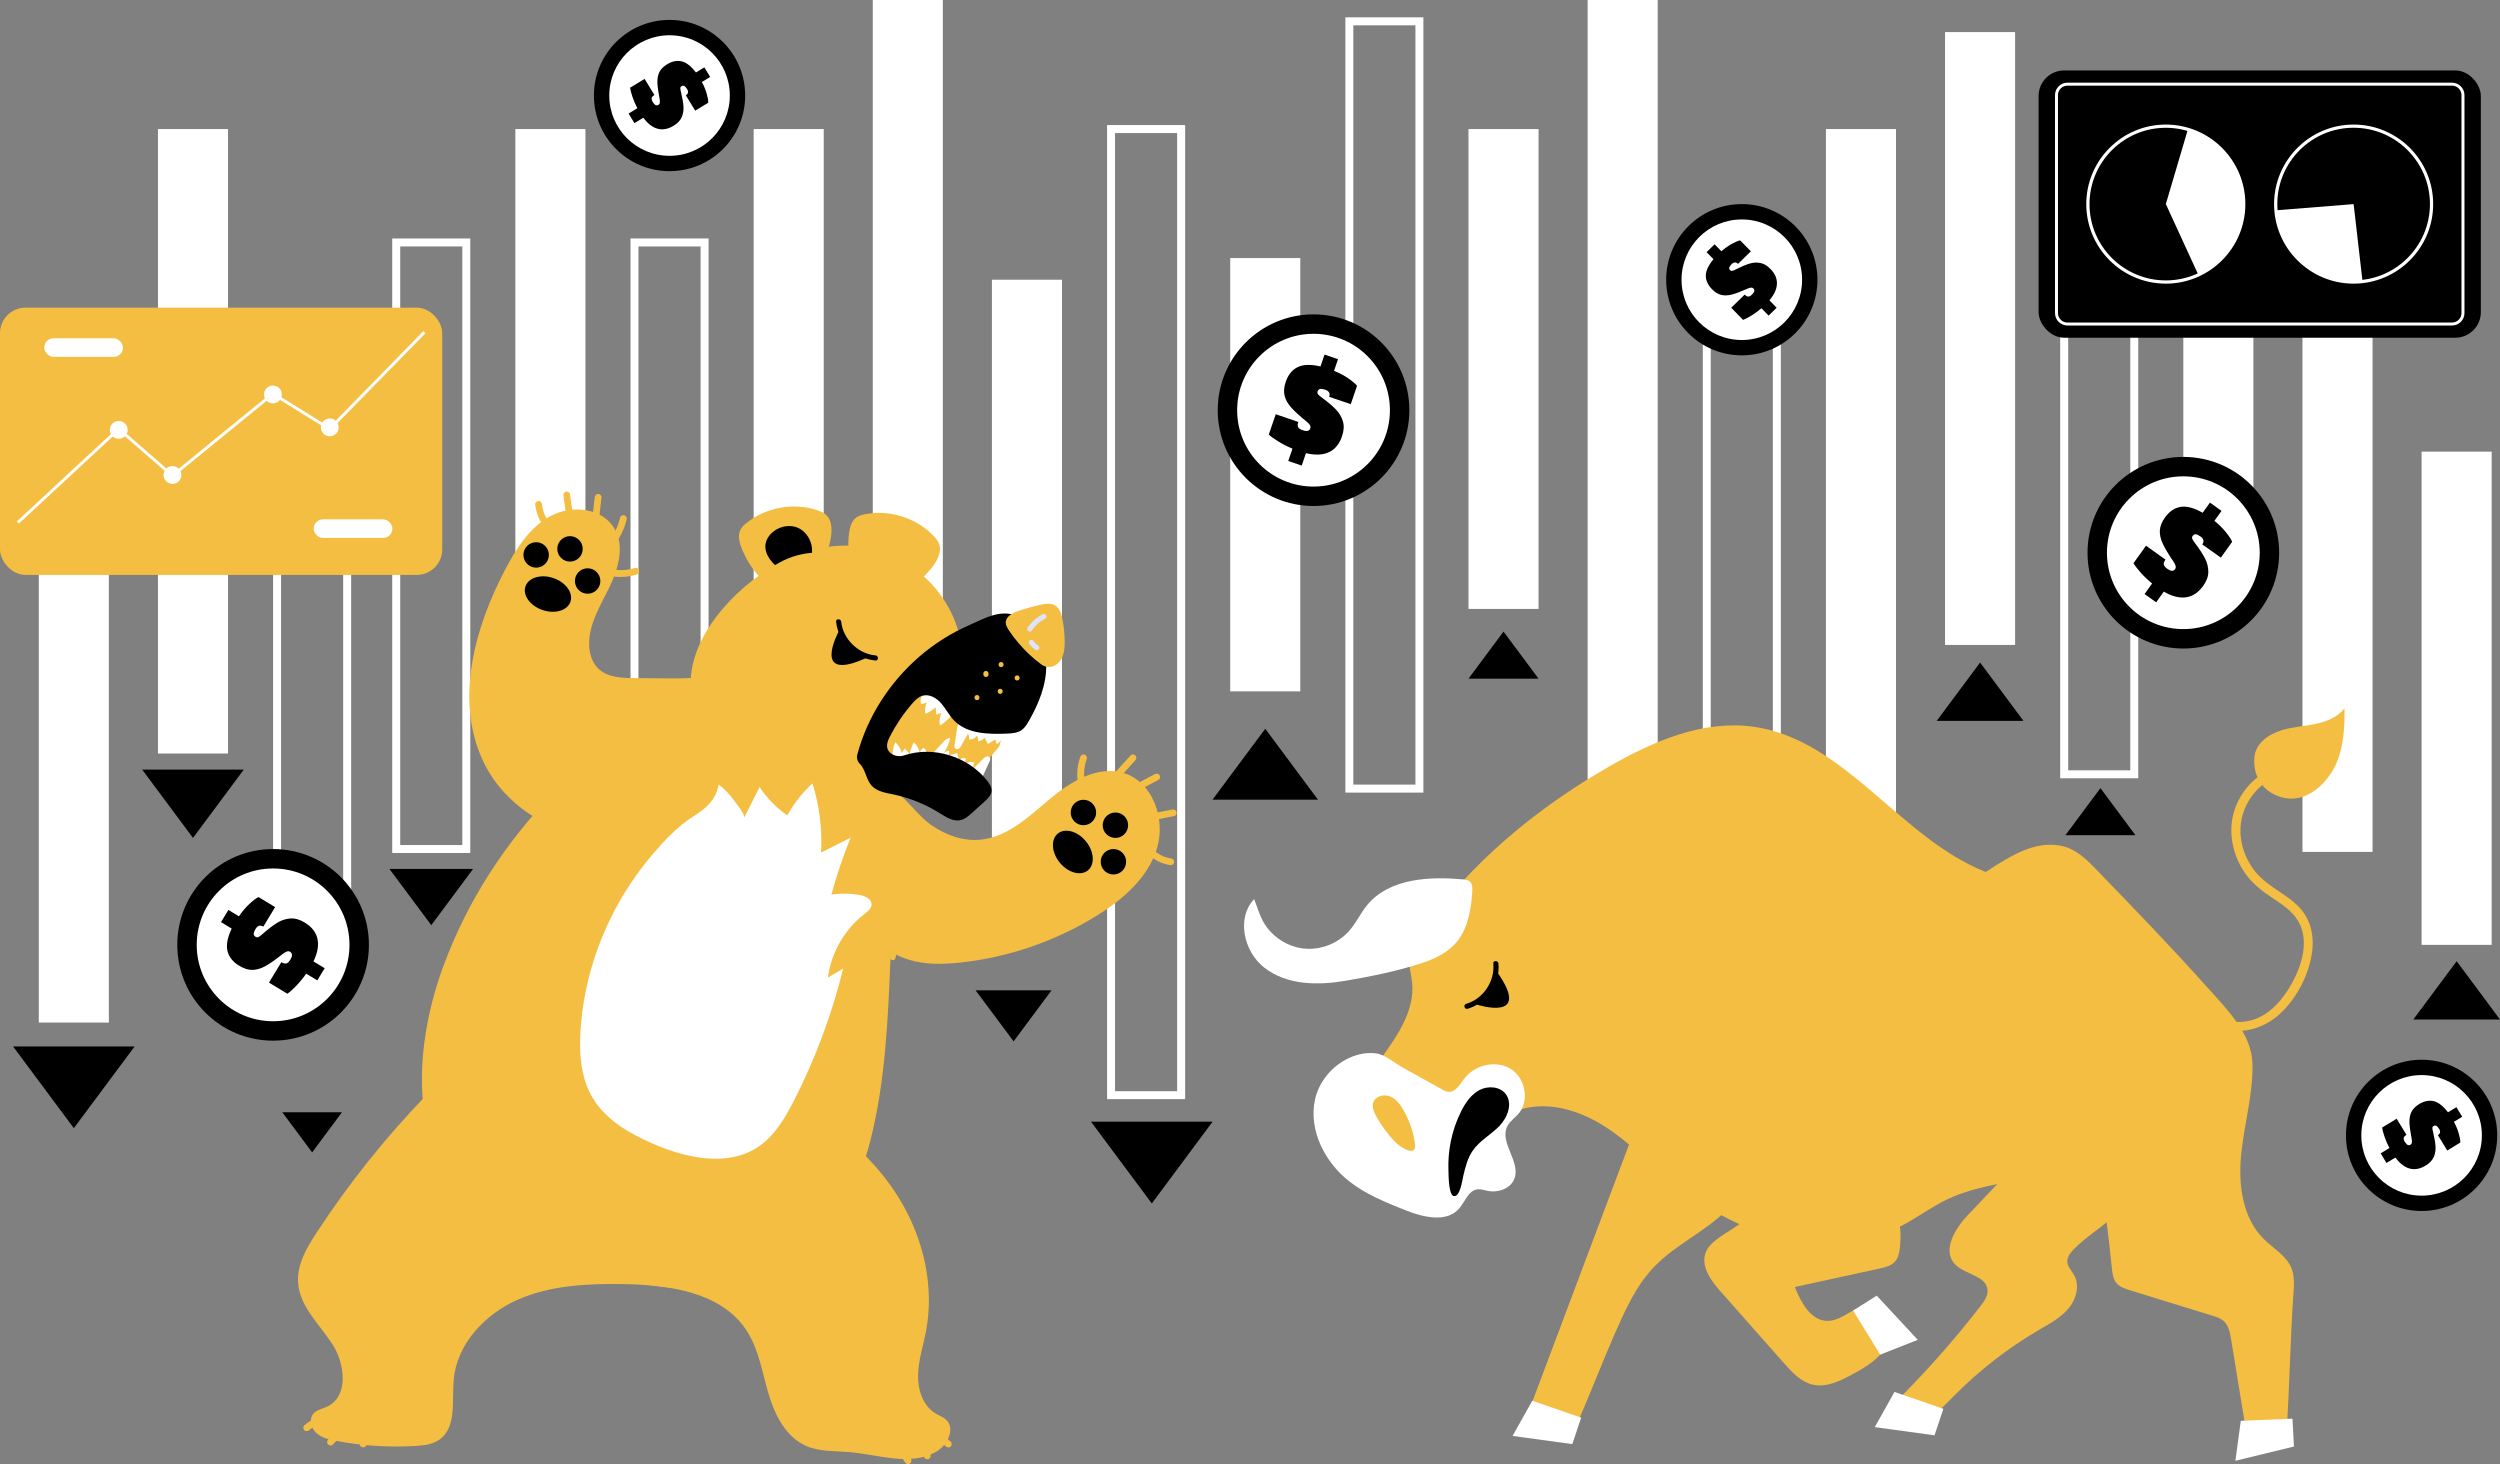 <?xml version="1.0" encoding="UTF-8"?> <svg xmlns="http://www.w3.org/2000/svg" id="_Слой_2" data-name="Слой 2" viewBox="0 0 656.53 384.51"><rect x="0" y="0" width="656.53" height="384.51" fill="#808080" stroke="none"/><defs><style> .cls-1, .cls-2, .cls-3, .cls-4 { stroke-width: 0px; } .cls-2 { fill: #f4be42; } .cls-3 { fill: #dee4fc; } .cls-4 { fill: #fff; } </style></defs><g id="_Слой_1-2" data-name="Слой 1"><g><rect class="cls-4" x="10.19" y="120.12" width="18.4" height="148.42"></rect><rect class="cls-4" x="41.48" y="33.89" width="18.4" height="163.99"></rect><path class="cls-4" d="M92.22,241.7h-20.5V92.08h20.5v149.62ZM73.81,239.61h16.31V94.17h-16.31v145.44Z"></path><path class="cls-4" d="M123.5,224.01h-20.5V62.63h20.5v161.38ZM105.1,221.92h16.31V64.72h-16.31v157.2Z"></path><rect class="cls-4" x="135.34" y="33.89" width="18.4" height="169.45"></rect><path class="cls-4" d="M186.08,269.58h-20.5V62.63h20.5v206.95ZM167.67,267.49h16.31V64.72h-16.31v202.77Z"></path><rect class="cls-4" x="197.92" y="33.89" width="18.4" height="147.66"></rect><rect class="cls-4" x="229.2" width="18.4" height="203.34"></rect><rect class="cls-4" x="260.49" y="73.46" width="18.4" height="157.2"></rect><path class="cls-4" d="M311.23,288.65h-20.5V32.85h20.5v255.81ZM292.82,286.56h16.31V34.94h-16.31v251.63Z"></path><rect class="cls-4" x="323.07" y="67.77" width="18.4" height="113.79"></rect><path class="cls-4" d="M373.8,208.14h-20.49V4.56h20.49v203.59ZM355.4,206.05h16.31V6.65h-16.31v199.41Z"></path><rect class="cls-4" x="385.64" y="33.89" width="18.4" height="126.02"></rect><rect class="cls-4" x="416.93" width="18.4" height="210.02"></rect><path class="cls-4" d="M467.67,195.37h-20.49v-114.75h20.49v114.75ZM449.26,193.28h16.31v-110.57h-16.31v110.57Z"></path><rect class="cls-4" x="479.51" y="33.89" width="18.4" height="202.01"></rect><rect class="cls-4" x="510.79" y="8.43" width="18.4" height="160.94"></rect><path class="cls-4" d="M561.53,204.38h-20.5V66.72h20.5v137.66ZM543.13,202.29h16.31V68.81h-16.31v133.48Z"></path><rect class="cls-4" x="573.37" y="33.89" width="18.4" height="115.19"></rect><rect class="cls-4" x="604.66" y="81.67" width="18.4" height="142.05"></rect><rect class="cls-4" x="635.94" y="118.61" width="18.4" height="129.52"></rect></g><g><circle class="cls-1" cx="71.72" cy="248.13" r="25.16"></circle><circle class="cls-4" cx="71.72" cy="248.13" r="20.06"></circle><path class="cls-1" d="M80.41,255.69c-.84,1.2-1.72,2.28-2.64,3.22-.92.95-1.68,1.63-2.3,2.06l-4.83-2.93,3.25-5.37c.52.32.96.43,1.3.35.35-.08.7-.41,1.05-1,.32-.52.46-.95.44-1.28-.02-.33-.19-.6-.52-.8-.23-.14-.5-.16-.81-.07-.31.09-.73.35-1.25.76-1.76,1.4-3.22,2.43-4.38,3.07s-2.28.98-3.38,1.01c-1.09.03-2.26-.33-3.5-1.08-1.68-1.01-2.71-2.31-3.09-3.87-.39-1.57-.02-3.53,1.1-5.9l-2.81-1.7,1.94-3.2,2.76,1.67c.88-1.27,1.79-2.35,2.75-3.24.95-.89,1.75-1.5,2.39-1.82l4.37,2.64-3.1,5.13c-.81-.49-1.49-.29-2.03.6-.32.54-.49.97-.49,1.29,0,.32.16.58.51.79.26.16.52.17.78.04.26-.13.65-.44,1.19-.92,1.41-1.23,2.66-2.18,3.73-2.83,1.07-.65,2.21-1.02,3.41-1.11,1.2-.09,2.46.27,3.77,1.07,1.86,1.12,2.97,2.55,3.35,4.28.38,1.73.03,3.7-1.05,5.92l2.95,1.79-1.94,3.2-2.93-1.77Z"></path></g><g><circle class="cls-1" cx="573.37" cy="145.15" r="25.16"></circle><circle class="cls-4" cx="573.37" cy="145.15" r="20.06"></circle><path class="cls-1" d="M565.17,153.23c-1.14-.93-2.14-1.89-3.01-2.87-.87-.99-1.5-1.8-1.88-2.45l3.29-4.6,5.11,3.65c-.35.5-.5.92-.45,1.27.05.35.36.73.91,1.13.5.35.91.53,1.25.54.33,0,.61-.15.83-.46.15-.22.2-.48.13-.8-.07-.32-.29-.75-.67-1.3-1.26-1.86-2.17-3.4-2.73-4.6s-.8-2.35-.75-3.44c.06-1.09.51-2.23,1.35-3.4,1.14-1.59,2.5-2.52,4.1-2.79,1.59-.26,3.53.25,5.8,1.55l1.91-2.67,3.04,2.17-1.87,2.62c1.2.97,2.21,1.97,3.02,2.98.82,1.02,1.36,1.86,1.64,2.52l-2.97,4.16-4.88-3.48c.55-.77.4-1.47-.45-2.07-.51-.36-.93-.56-1.24-.59-.32-.03-.59.12-.83.44-.18.25-.21.51-.1.77.11.27.39.69.82,1.25,1.12,1.5,1.97,2.82,2.54,3.93.57,1.12.85,2.28.85,3.48,0,1.2-.45,2.43-1.35,3.68-1.26,1.76-2.77,2.77-4.52,3.01-1.75.24-3.69-.25-5.82-1.5l-2.01,2.81-3.04-2.17,1.99-2.79Z"></path></g><g><circle class="cls-1" cx="344.95" cy="107.72" r="25.16"></circle><circle class="cls-4" cx="344.95" cy="107.72" r="20.06"></circle><path class="cls-1" d="M339.42,117.82c-1.36-.56-2.59-1.19-3.71-1.89-1.12-.69-1.96-1.29-2.51-1.8l1.82-5.35,5.94,2.03c-.2.58-.22,1.03-.07,1.35.15.32.55.59,1.2.82.58.2,1.03.25,1.35.16.32-.09.55-.32.67-.68.09-.25.05-.52-.1-.8-.15-.28-.49-.64-1.01-1.05-1.75-1.42-3.06-2.63-3.94-3.62s-1.45-2.02-1.71-3.08c-.26-1.06-.16-2.28.31-3.65.63-1.85,1.67-3.14,3.12-3.85,1.45-.71,3.45-.77,6-.18l1.06-3.11,3.54,1.21-1.04,3.05c1.43.59,2.68,1.25,3.75,1.99,1.07.74,1.84,1.39,2.29,1.94l-1.65,4.83-5.67-1.93c.31-.9-.03-1.52-1.02-1.86-.59-.2-1.05-.27-1.36-.21-.31.06-.53.28-.66.66-.1.29-.05.54.13.77.18.22.57.55,1.15.96,1.51,1.12,2.7,2.13,3.56,3.04.87.91,1.47,1.94,1.81,3.09.34,1.15.26,2.46-.24,3.91-.7,2.05-1.85,3.45-3.46,4.19-1.61.74-3.61.82-6.01.24l-1.11,3.27-3.54-1.21,1.11-3.24Z"></path></g><g><circle class="cls-1" cx="175.83" cy="25.09" r="19.86"></circle><circle class="cls-4" cx="175.83" cy="25.09" r="15.83"></circle><path class="cls-1" d="M167.38,28.42c-.54-1.03-.97-2.03-1.3-3.02-.33-.99-.53-1.77-.61-2.36l3.81-2.32,2.58,4.23c-.41.25-.65.51-.72.78-.07.27.03.64.31,1.1.25.41.5.67.74.78.24.11.49.08.75-.07.18-.11.29-.29.34-.54.05-.25.02-.63-.08-1.15-.34-1.74-.53-3.14-.56-4.18s.14-1.96.52-2.73c.38-.78,1.06-1.46,2.03-2.06,1.32-.8,2.6-1.06,3.84-.76,1.24.3,2.48,1.27,3.73,2.92l2.21-1.35,1.53,2.52-2.17,1.32c.57,1.08.99,2.11,1.27,3.1.28.99.41,1.77.41,2.34l-3.44,2.1-2.46-4.04c.64-.39.75-.94.32-1.64-.26-.42-.5-.69-.72-.81-.22-.12-.47-.1-.74.07-.21.12-.31.3-.31.53,0,.23.07.62.21,1.16.35,1.44.56,2.65.62,3.64.07.99-.09,1.92-.46,2.79-.38.87-1.08,1.62-2.12,2.25-1.46.89-2.87,1.15-4.21.79-1.35-.37-2.6-1.33-3.76-2.89l-2.33,1.42-1.53-2.52,2.31-1.41Z"></path></g><g><circle class="cls-1" cx="635.94" cy="298.16" r="19.86"></circle><circle class="cls-4" cx="635.94" cy="298.16" r="15.83"></circle><path class="cls-1" d="M627.49,301.49c-.54-1.03-.97-2.03-1.3-3.02-.33-.99-.53-1.77-.61-2.36l3.81-2.32,2.58,4.23c-.41.25-.65.51-.72.78-.07.27.03.64.31,1.1.25.41.5.67.74.78.24.11.49.08.75-.07.18-.11.29-.29.34-.54.05-.25.02-.63-.08-1.15-.34-1.74-.53-3.14-.56-4.18s.14-1.96.52-2.73c.38-.78,1.06-1.46,2.03-2.06,1.32-.8,2.6-1.06,3.84-.76,1.24.3,2.48,1.27,3.73,2.92l2.21-1.35,1.53,2.52-2.17,1.32c.57,1.08.99,2.11,1.27,3.1.28.99.41,1.77.41,2.34l-3.44,2.1-2.46-4.04c.64-.39.75-.94.32-1.64-.26-.42-.5-.69-.72-.81-.22-.12-.47-.1-.74.07-.21.12-.31.3-.31.53,0,.23.07.62.21,1.16.35,1.44.56,2.65.62,3.64.07.99-.09,1.92-.46,2.79-.38.87-1.08,1.62-2.12,2.25-1.46.89-2.87,1.15-4.21.79-1.35-.37-2.6-1.33-3.76-2.89l-2.33,1.42-1.53-2.52,2.31-1.41Z"></path></g><g><circle class="cls-1" cx="457.42" cy="73.46" r="19.86"></circle><circle class="cls-4" cx="457.42" cy="73.46" r="15.83"></circle><path class="cls-1" d="M462.57,80.95c-.88.75-1.76,1.4-2.65,1.94-.89.54-1.61.92-2.16,1.12l-3.12-3.19,3.54-3.46c.34.34.64.52.93.53.28,0,.62-.18,1-.55.34-.34.54-.63.59-.89.05-.26-.03-.5-.24-.71-.15-.15-.35-.22-.6-.21-.25,0-.62.12-1.1.34-1.62.72-2.94,1.22-3.95,1.48s-1.94.3-2.78.1c-.84-.2-1.66-.7-2.46-1.52-1.08-1.11-1.61-2.3-1.6-3.57.01-1.27.68-2.7,2.01-4.29l-1.81-1.85,2.11-2.06,1.78,1.82c.92-.8,1.83-1.44,2.74-1.94.9-.49,1.63-.8,2.18-.92l2.82,2.88-3.38,3.31c-.52-.54-1.08-.52-1.67.06-.35.35-.56.64-.63.88-.07.24.01.48.23.7.17.17.36.23.59.18.22-.05.59-.21,1.09-.47,1.32-.66,2.46-1.14,3.41-1.43.95-.29,1.89-.34,2.82-.17.93.17,1.82.69,2.67,1.56,1.2,1.22,1.77,2.53,1.71,3.93-.05,1.4-.71,2.83-1.97,4.32l1.9,1.95-2.11,2.06-1.89-1.93Z"></path></g><path class="cls-2" d="M116.4,253.8c-7.37,20.13-8.94,44.57,4.43,61.32,10.98,13.76,29.33,19.09,46.71,21.9,13.03,2.11,27.15,3.05,38.68-3.38,12.27-6.85,18.96-20.69,22.4-34.32,3.88-15.4,4.56-31.41,5.22-47.28.43-10.45.87-20.89,1.3-31.34.21-5.07.4-10.27-1.21-15.08-2.37-7.04-8.28-12.26-14.27-16.66-4.48-3.29-9.15-6.33-13.98-9.08-2.13-1.21-4.36-2.72-6.69-3.51-1.94-.65-3.7,0-5.55.67-8.51,3.09-16.68,7.17-24.33,12.01-7.66,4.85-14.81,10.5-21.32,16.82-6.51,6.31-12.37,13.29-17.45,20.8-5.08,7.51-9.37,15.55-12.72,23.97-.42,1.05-.82,2.1-1.21,3.16Z"></path><path class="cls-2" d="M166.48,178.08c-3.3-.03-6.95-.19-9.33-2.47-1.64-1.57-2.35-3.9-2.43-6.17-.17-5.41,2.9-10.29,5.28-15.15s4.1-10.83,1.36-15.5c-3.16-5.4-11.14-6.25-16.68-3.32s-9.08,8.53-12,14.08c-8.07,15.34-13.16,34.03-6.04,49.84,6.87,15.28,25.82,24.28,41.74,19.06,8.28-2.72,14.95-9.29,18.6-17.11,1.83-3.93,2.93-8.22,3.08-12.57.1-2.84.4-9.68-3.2-10.44-2.97-.63-6.49-.14-9.51-.16-3.62-.03-7.24-.06-10.86-.09Z"></path><path class="cls-2" d="M257.79,220.48c7.06-.82,12.57-6.19,18.02-10.75,5.45-4.56,12.49-8.77,19.29-6.72,7.71,2.33,11.1,12.2,8.71,19.88s-8.94,13.34-15.79,17.58c-10.78,6.67-23.05,10.9-35.65,12.29-4.58.5-9.3.62-13.71-.73-10.21-3.14-16.7-13.83-17.73-24.46-.48-4.93.02-9.91,1.11-14.73.69-3.08,1.45-6.85,5.07-7.58,7.4-1.48,12.18,7.61,17.16,11.2,3.88,2.79,8.68,4.58,13.51,4.02Z"></path><path class="cls-2" d="M112.27,287.29c-10.83,11.17-20.6,23.38-29.12,36.4-2.61,3.99-5.2,8.41-4.87,13.16.43,6.23,5.59,10.9,9,16.13,3.41,5.23,4.29,13.78-1.37,16.42-1.24.58-2.73.82-3.62,1.86-1.21,1.43-.64,3.76.74,5.03s3.3,1.73,5.14,2.08c6.9,1.32,13.97,1.77,20.98,1.35,2.14-.13,4.37-.38,6.14-1.58,4.68-3.17,3.37-10.17,3.86-15.81.81-9.41,8.24-17.26,16.89-21.05,8.65-3.79,18.38-4.21,27.82-4.06,11.91.19,25.52,2.13,32.11,12.05,3.27,4.92,4.16,10.98,5.82,16.64,1.66,5.67,4.62,11.56,10.05,13.87,3.5,1.48,7.44,1.23,11.22,1.56,7.68.67,15.97,3.74,22.7-.03,3.02-1.69,5.22-6.13,2.69-8.49-.74-.69-1.73-1.03-2.6-1.53-3.39-1.94-4.83-6.18-4.76-10.08s1.33-7.67,2.07-11.5c2.3-11.9-.63-24.5-6.94-34.85-6.31-10.35-15.81-18.53-26.43-24.36-11.98-6.58-25.52-10.31-39.18-10.81-12.48-.45-24.89,1.75-37.18,3.94-6.72,1.2-13.45,2.4-20.17,3.6-.55-3.09-1.1-6.19-1.65-9.28"></path><g><path class="cls-2" d="M244.4,149.46c1.61-1.93,3.11-4.51,2.14-6.82-.29-.7-.79-1.29-1.31-1.84-4.54-4.78-11.59-7.03-18.06-5.76-.81.16-1.63.38-2.29.86-1.32.96-1.75,2.71-1.94,4.32-.33,2.93-.13,5.91.59,8.77.27,1.08.64,2.19,1.43,2.98.9.91,2.2,1.27,3.43,1.59,1.85.48,3.69.97,5.54,1.45,2,.52,4.81,1.18,6.44-.56.51-.54.78-1.29,1.23-1.88.86-1.1,1.92-2.05,2.82-3.13Z"></path><path class="cls-2" d="M254.83,205.67c-.67,1.76-10.36-7.1-11.59-5.69-1.38,1.58-3.78,1.71-5.86,1.4-2.3-.34-4.75-1.26-5.83-3.31-1.15-2.19-.37-4.86.55-7.15.76-1.91,1.6-3.81,2.79-5.49,1.55-2.21,3.74-4.03,6.32-4.83s5.55-.49,7.72,1.1c1.73,1.27,3.16,3.72,2.85,5.94-.13.91,13.08,3.59,12.35,4.05-1.03.65,3.88-2.02,2.99-1.19-.96.9-11.81,13.92-12.28,15.16Z"></path><path class="cls-2" d="M226.95,143.67c-13.83-2.23-27.75,5.36-36.93,15.94-5.88,6.77-10.44,15.93-7.92,24.54,1.78,6.08,6.73,10.66,11.78,14.48,4.68,3.55,9.8,6.81,15.58,7.89,8.09,1.51,16.65-1.44,24.59.76,4.65,1.29,8.71,4.26,13.38,5.47,4.67,1.21,10.76-.25,12.14-4.87-5.91-5.83-14.4-8.94-22.68-8.31-2.32.18-5.42.17-6.08-2.06-.35-1.19.25-2.42.84-3.51,1.74-3.22,3.49-6.44,5.23-9.66.98-1.81,2.03-3.7,3.76-4.84s4.34-1.21,5.62.41c.84,1.05.92,2.5,1.32,3.79.95,3.01,3.79,5.12,6.81,6.05,3.02.93,6.24.86,9.4.78,1.43-.04,2.94-.09,4.17-.83,1.62-.98,2.36-2.89,3-4.67,1.86-5.17,3.74-10.74,2.32-16.05-.97-3.63-4.19-6.89-7.92-7.61-4.2-.8-6,2.48-9.29,4.09-.96.47-2.45,1.13-3.54,1.01-.8-.09-.67-.16-.91-.94-.17-.54-.33-1.07-.52-1.6-.7-1.95-1.61-3.83-2.69-5.6-2.2-3.59-5.14-6.73-8.55-9.2-3.82-2.76-8.25-4.69-12.91-5.44Z"></path><path class="cls-4" d="M263.91,196.91c-.35.75-.8,1.57-1.59,1.78-.11-1.49.09-3.01.59-4.42-.26.46-.66.85-1.12,1.11-.25-.34-.38-.78-.35-1.21-.66.4-1.32.8-1.99,1.2-.28-.54-.56-1.08-.85-1.63-.41.55-1.09.9-1.78.91.1-.5,0-1.04-.26-1.48-.41.71-1.28,1.12-2.09,1,.13-.5.02-1.06-.29-1.48-.55,1-1.1,2-1.65,3-.18.33-.38.68-.7.89s-.8.21-1.04-.09c-.19-.25-.15-.59-.1-.9.21-1.36.42-2.73.62-4.09.1-.66.22-1.36.65-1.87.49-.57,1.27-.78,2.01-.92,3.17-.59,6.48-.42,9.56.5,1.09.32,3.25,1.3,2.73,2.76-.59,1.67-1.6,3.32-2.36,4.93Z"></path><path class="cls-4" d="M247.52,195.07c.54-.62,1.2-1.29,2.02-1.28-.3,1.47-.91,2.87-1.78,4.09.38-.37.87-.64,1.39-.76.15.4.15.85,0,1.26.75-.2,1.49-.41,2.24-.61.12.6.25,1.2.37,1.79.55-.42,1.29-.57,1.96-.39-.24.46-.29,1-.15,1.49.59-.57,1.54-.73,2.28-.39-.26.45-.31,1.01-.13,1.5.8-.81,1.61-1.62,2.41-2.43.27-.27.55-.55.92-.66s.83.02.97.37c.11.29-.02.61-.14.89-.57,1.25-1.15,2.51-1.72,3.76-.28.61-.58,1.25-1.14,1.62-.63.42-1.44.4-2.19.34-3.21-.3-6.34-1.37-9.06-3.09-.96-.61-2.77-2.14-1.87-3.41,1.03-1.45,2.45-2.75,3.62-4.09Z"></path><path class="cls-4" d="M246.82,190.5c-.2-1.1-.06-2.26.41-3.27-.46.14-.91.28-1.37.42-.04-.63-.09-1.27-.13-1.9-.82.7-1.73,1.29-2.7,1.75-.23-1.04-.08-2.16.42-3.1-.46.33-1.04.47-1.61.41-.45-1.69.91-3.53,2.62-3.89s3.53.55,4.54,1.98c.78,1.1,1.61,3.21,1.09,4.56-.21.55-.76,1-1.16,1.42-.61.65-1.32,1.21-2.1,1.64Z"></path><path class="cls-4" d="M235.12,194.91c.83.75,1.43,1.75,1.67,2.84.28-.39.55-.78.83-1.17.42.48.85.95,1.27,1.43.22-1.05.58-2.08,1.07-3.04.82.68,1.38,1.66,1.56,2.71.17-.54.54-1.01,1.02-1.3,1.39,1.07,1.44,3.35.3,4.68s-3.13,1.71-4.81,1.21c-1.29-.39-3.24-1.55-3.64-2.95-.16-.56,0-1.26.05-1.83.09-.89.3-1.76.66-2.58Z"></path><path class="cls-1" d="M225.14,198.13c-.24.89.02,1.85.69,2.49,1.38,1.32,1.62,3.98,2.97,5.58,1.35,1.62,3.65,1.98,5.72,2.41,4.32.9,8.48,2.57,12.22,4.91,1.65,1.03,3.46,2.25,5.38,1.88,1.26-.24,2.28-1.14,3.23-2,1.09-.99,2.18-1.98,3.26-2.96.82-.75,1.7-1.61,1.78-2.71.07-.96-.49-1.85-1.08-2.61-4.98-6.42-14.12-9.34-21.88-6.75-1.22.41-2.6.2-3.58-.63-1.5-1.29-.84-2.98-.13-4.36,1.59-3.09,3.55-5.99,5.83-8.61.75-.86,1.59-1.73,2.69-2.06,1.79-.53,3.69.57,4.92,1.98s2.07,3.13,3.36,4.48c3.38,3.54,8.89,3.68,13.78,3.49,1.38-.05,2.85-.14,3.99-.93.82-.58,1.36-1.46,1.86-2.32,2.63-4.57,4.73-9.65,4.6-14.92-.12-4.84-2.48-9.98-6.87-12.35-4.71-2.54-9.17.19-13.47,2.08-4.7,2.07-9.06,4.83-12.95,8.19s-7.31,7.31-10.08,11.65c-2.77,4.34-4.9,9.09-6.23,14.06,0,0,0,.01,0,.02Z"></path><path class="cls-2" d="M264.93,165.51c-.4-.6-.79-1.25-.81-1.98-.02-1.62,1.77-2.58,3.3-3.09,1.9-.64,3.84-1.18,5.79-1.61,1.3-.29,2.76-.51,3.9.19,1.19.73,1.64,2.22,1.9,3.58.37,1.92.57,3.86.59,5.81.02,1.54-.09,3.14-.81,4.5-1.11,2.1-3.41,2.97-5.34,1.56-2.15-1.57-4.11-3.42-5.84-5.43-.97-1.12-1.87-2.31-2.69-3.54Z"></path><g><path class="cls-1" d="M219.57,163.28c.54,5.31,5.03,9.74,10.35,10.18.86.07.86-1.27,0-1.35-4.54-.38-8.55-4.3-9.01-8.84-.09-.85-1.43-.86-1.35,0h0Z"></path><path class="cls-1" d="M220.24,165.87s-7.4,13.61,7.23,6.92c0,0-5.1-4.52-7.23-6.92Z"></path></g><path class="cls-2" d="M262.89,175.2c.87,0,.87-1.35,0-1.35s-.87,1.35,0,1.35h0Z"></path><path class="cls-2" d="M258.24,176.87v.23c0,.09.02.18.06.26.03.08.07.16.14.22.06.07.13.11.22.14.08.04.17.06.26.06l.18-.02c.11-.03.21-.09.3-.17l.11-.14c.06-.1.09-.22.09-.34v-.23c0-.09-.02-.18-.06-.26-.03-.08-.07-.16-.14-.22-.06-.07-.13-.11-.22-.14-.08-.04-.17-.06-.26-.06l-.18.02c-.11.03-.21.09-.3.17l-.11.14c-.06.1-.09.22-.09.34h0Z"></path><path class="cls-2" d="M262.66,182.23c.87,0,.87-1.35,0-1.35s-.87,1.35,0,1.35h0Z"></path><path class="cls-2" d="M267.11,178.71c.87,0,.87-1.35,0-1.35s-.87,1.35,0,1.35h0Z"></path><path class="cls-2" d="M256.57,183.87c.87,0,.87-1.35,0-1.35s-.87,1.35,0,1.35h0Z"></path><path class="cls-3" d="M271.01,165.53c.11-.17.23-.33.35-.49s-.08.1.04-.05c.03-.03.05-.06.08-.09.06-.08.13-.16.2-.23.27-.31.56-.61.87-.88.15-.13.31-.26.46-.39.09-.07-.12.09.03-.02.04-.03.08-.06.12-.09.08-.06.16-.12.25-.18.34-.23.7-.45,1.06-.64.31-.16.43-.63.24-.92-.21-.32-.59-.42-.92-.24-1.59.83-2.95,2.06-3.94,3.55-.2.29-.07.76.24.92.34.18.71.07.92-.24h0Z"></path><path class="cls-3" d="M270.27,169.02c.44.66,1,1.21,1.66,1.63.15.09.36.11.52.07s.33-.16.4-.31c.18-.33.08-.72-.24-.92-.13-.08-.25-.17-.37-.26l.14.11c-.32-.25-.61-.54-.86-.86l.11.14c-.07-.09-.13-.18-.19-.27-.1-.15-.23-.26-.4-.31-.16-.04-.38-.02-.52.07s-.27.23-.31.4-.03.37.07.52h0Z"></path><path class="cls-2" d="M218.03,142.07c.53-2.45.66-5.44-1.28-7.03-.59-.48-1.3-.77-2.02-1.02-6.24-2.12-13.53-.83-18.67,3.3-.64.52-1.26,1.09-1.63,1.83-.72,1.46-.29,3.21.3,4.73,1.07,2.75,2.64,5.3,4.6,7.49.74.83,1.59,1.64,2.65,1.97,1.22.39,2.53.1,3.78-.19,1.86-.43,3.72-.86,5.58-1.29,2.01-.47,4.8-1.19,5.44-3.49.2-.72.09-1.5.22-2.23.25-1.37.75-2.71,1.04-4.08Z"></path><path class="cls-1" d="M203.55,148.41c2.9-1.85,6.26-2.97,9.69-3.24.25-2.85-1.48-5.88-4.21-6.75s-5.98.4-7.42,2.88-.18,5.17,1.94,7.11Z"></path></g><path class="cls-2" d="M285.23,206.86c-.78-2.5-.71-5.14.18-7.6.17-.45-.19-.98-.62-1.1-.5-.14-.93.17-1.1.62-1,2.73-1.05,5.78-.18,8.55.34,1.09,2.07.63,1.72-.48h0Z"></path><path class="cls-2" d="M291.35,207.13l6.82-7.48c.33-.36.35-.91,0-1.26-.33-.33-.94-.36-1.26,0-2.27,2.49-4.55,4.99-6.82,7.48-.33.36-.35.91,0,1.26.33.33.94.36,1.26,0h0Z"></path><path class="cls-2" d="M297.32,208.44c2.3-1.21,4.59-2.42,6.89-3.63.43-.22.56-.82.32-1.22-.25-.43-.79-.55-1.22-.32l-6.89,3.63c-.43.22-.56.82-.32,1.22.25.43.79.55,1.22.32h0Z"></path><path class="cls-2" d="M302.71,215.4c1.88-.36,3.75-.72,5.63-1.08.46-.09.76-.67.62-1.1-.16-.49-.61-.72-1.1-.62-1.88.36-3.75.72-5.63,1.08-.46.09-.76.67-.62,1.1.16.49.61.72,1.1.62h0Z"></path><path class="cls-2" d="M301.21,223.87c1.58,1.87,3.83,3.01,6.24,3.33.47.06.91-.45.89-.89-.02-.54-.39-.83-.89-.89.1.01.04,0-.03,0-.07-.01-.15-.02-.22-.04-.13-.02-.26-.05-.39-.08-.24-.06-.49-.12-.72-.2-.13-.04-.25-.09-.38-.13-.06-.02-.11-.04-.16-.06-.26-.1.08.04-.07-.03-.24-.11-.48-.23-.71-.35-.22-.12-.43-.25-.64-.39-.11-.07-.22-.15-.33-.23-.01,0-.14-.11-.09-.06.07.05-.1-.08-.12-.1-.41-.34-.78-.71-1.13-1.12-.3-.36-.96-.33-1.26,0-.35.38-.32.88,0,1.26h0Z"></path><path class="cls-2" d="M158.6,150.8c2.77.94,5.83.96,8.62.07,1.09-.35.63-2.07-.48-1.72-2.51.8-5.18.77-7.67-.07-.46-.16-.98.18-1.1.62-.13.49.17.94.62,1.1h0Z"></path><path class="cls-2" d="M161.36,143.05c1.54-1.96,2.65-4.21,3.2-6.64.11-.47-.14-.97-.62-1.1-.45-.12-.99.15-1.1.62-.48,2.13-1.4,4.16-2.74,5.85-.3.38-.37.89,0,1.26.31.31.96.38,1.26,0h0Z"></path><path class="cls-2" d="M157.19,137.43l.77-6.82c.05-.48-.45-.89-.89-.89-.53,0-.84.41-.89.89l-.77,6.82c-.05.48.45.89.89.89.53,0,.84-.41.89-.89h0Z"></path><path class="cls-2" d="M150.48,135.32l-.79-5.57c-.07-.46-.68-.76-1.1-.62-.51.16-.7.6-.62,1.1l.79,5.57c.07.46.68.76,1.1.62.51-.16.7-.6.62-1.1h0Z"></path><path class="cls-2" d="M144.09,136.98c-.25-.35-.48-.71-.68-1.08-.11-.2-.21-.4-.31-.61-.01-.03-.15-.33-.08-.18-.04-.09-.07-.18-.11-.28-.15-.4-.28-.81-.38-1.22-.05-.21-.09-.42-.13-.63-.02-.11-.04-.22-.05-.34.03.19-.02-.15-.02-.19-.05-.46-.38-.92-.89-.89-.44.02-.95.4-.89.89.2,1.95.87,3.82,2.02,5.42.27.38.79.6,1.22.32.38-.24.61-.82.32-1.22h0Z"></path><path class="cls-2" d="M81.18,375.59c1.71-1.49,3.94-2.3,6.18-2.31,1.15,0,1.15-1.79,0-1.79-2.74.01-5.38,1.03-7.45,2.83-.36.32-.33.94,0,1.26.36.36.9.32,1.26,0h0Z"></path><path class="cls-2" d="M87.42,379.34c.37-.42.76-.83,1.17-1.21s.82-.71,1.19-.98c.91-.66,1.89-1.2,2.93-1.64.43-.18.56-.85.32-1.22-.29-.45-.76-.52-1.22-.32-2.16.91-4.11,2.34-5.65,4.11-.31.35-.37.92,0,1.26.34.31.94.38,1.26,0h0Z"></path><path class="cls-2" d="M95.98,379.84l3.76-4.33c.31-.35.37-.92,0-1.26-.34-.31-.94-.38-1.26,0l-3.76,4.33c-.31.35-.37.92,0,1.26.34.31.94.38,1.26,0h0Z"></path><path class="cls-2" d="M239.24,383.17l-3.19-4.92c-.25-.39-.8-.59-1.22-.32-.39.25-.59.8-.32,1.22,1.06,1.64,2.12,3.28,3.19,4.92.25.39.8.59,1.22.32.39-.25.59-.8.32-1.22h0Z"></path><path class="cls-2" d="M244.28,381.89c-.81-1.46-1.62-2.92-2.44-4.38-.23-.41-.82-.58-1.22-.32s-.56.79-.32,1.22c.81,1.46,1.62,2.92,2.44,4.38.23.41.82.58,1.22.32s.56-.79.32-1.22h0Z"></path><path class="cls-2" d="M249.67,378.61l-4.39-3.68c-.36-.3-.92-.38-1.26,0-.3.33-.38.94,0,1.26l4.39,3.68c.36.3.92.38,1.26,0,.3-.33.38-.94,0-1.26h0Z"></path><path class="cls-4" d="M152.46,270.37c-.4,6.08-.01,12.47,3.05,17.73,3.42,5.89,9.67,9.53,15.92,12.24,8.9,3.87,19.82,6.21,27.83.74,4.19-2.86,6.86-7.42,9.18-11.94,5.66-11.04,10.02-22.73,12.98-34.77-1.33.78-2.66,1.57-3.99,2.35.84-6.54,4.38-12.7,9.61-16.72.84-.65,1.81-1.4,1.84-2.46.04-1.48-1.72-2.26-3.18-2.52-2.43-.42-4.92-.46-7.36-.11,1.38-5.07,3.07-10.06,5.05-14.92-2.59,1.3-5.18,2.6-7.77,3.9.35-6.12-.42-12.31-2.25-18.16-2.64,2.42-4.89,5.27-6.61,8.41-2.87-2-5.36-4.54-7.29-7.45l-4.05,8.07c.37-.73-2.28-4.08-2.74-4.69-1.11-1.46-2.43-2.98-3.94-4.01-.79,4.05-3.27,6.2-6.55,8.26-4.22,2.65-7.76,6.45-10.96,10.22-6.94,8.17-12.22,17.75-15.41,27.99-1.81,5.79-2.95,11.79-3.35,17.84Z"></path><path class="cls-2" d="M234.78,230.07c.15,7.01-.27,14.01-1.3,20.95-.17,1.13,1.56,1.61,1.72.48,1.05-7.09,1.51-14.25,1.36-21.42-.02-1.15-1.81-1.15-1.79,0h0Z"></path><path class="cls-2" d="M114.07,291.65c4.64,4.04,8.58,8.79,11.68,14.11.58.99,2.12.09,1.54-.9-3.17-5.44-7.21-10.34-11.96-14.47-.86-.75-2.13.51-1.26,1.26h0Z"></path><path class="cls-2" d="M207.18,321.34c4.05-5.24,9.09-9.64,14.84-12.92,1-.57.1-2.12-.9-1.54-5.87,3.36-11.06,7.85-15.2,13.2-.3.38-.37.89,0,1.26.3.31.97.38,1.26,0h0Z"></path><path class="cls-2" d="M151.23,214.69c5.26-2.94,10.13-6.55,14.47-10.72.83-.8-.43-2.06-1.26-1.26-4.24,4.07-8.98,7.57-14.11,10.44-1,.56-.1,2.11.9,1.54h0Z"></path><g><circle class="cls-1" cx="284.52" cy="213.37" r="3.34"></circle><circle class="cls-1" cx="292.92" cy="216.71" r="3.34"></circle><circle class="cls-1" cx="292.4" cy="226.31" r="3.34"></circle><ellipse class="cls-1" cx="281.74" cy="223.72" rx="4.43" ry="6.24" transform="translate(-77.98 229.13) rotate(-39.31)"></ellipse></g><g><circle class="cls-1" cx="140.8" cy="145.73" r="3.34"></circle><circle class="cls-1" cx="149.69" cy="144.14" r="3.34"></circle><circle class="cls-1" cx="154.32" cy="152.58" r="3.34"></circle><ellipse class="cls-1" cx="143.9" cy="156" rx="4.43" ry="6.24" transform="translate(-50.21 241.82) rotate(-71.16)"></ellipse></g><path class="cls-2" d="M516.9,318.95c-3.39,3.58-6.9,9.22-3.63,12.91,2.56,2.89,8.39,3.06,8.69,6.91.12,1.54-.87,2.93-1.81,4.16-7.42,9.59-15.52,18.66-24.22,27.1,1.26,3.22,5.6,4.22,8.86,3.06,3.26-1.16,5.7-3.83,8.12-6.29,6.74-6.85,14.4-12.79,22.69-17.64,2.72-1.59,5.57-3.11,7.6-5.52s3.03-6,1.5-8.75c-.65-1.17-1.73-2.19-1.8-3.53-.07-1.29.83-2.42,1.74-3.34,3.21-3.22,7.15-5.61,10.51-8.67s6.21-7.16,6.16-11.71c-.07-6.47-6.26-11.61-12.66-12.51-5.06-.71-10.31.83-14.36,3.89-2.04,1.54-3.87,3.49-5.03,5.78s-2.69,3.96-4.49,5.87c-2.62,2.77-5.24,5.53-7.86,8.3Z"></path><path class="cls-2" d="M428.2,299.5c-9.01,23.96-18.02,47.93-27.03,71.89-.18.47-.35.98-.19,1.45.28.78,1.28.96,2.1,1.01,3.6.24,7.2.48,10.8.73,3.24-7.36,6.87-16.8,10.11-24.17,2.77-6.29,5.63-12.73,10.38-17.7,5.78-6.05,13.91-9.45,19.66-15.52,1.02-1.08,1.97-2.26,2.53-3.63.69-1.72.72-3.65.42-5.48-.92-5.65-4.98-10.69-10.31-12.78s-13.96.68-18.47,4.2Z"></path><path class="cls-2" d="M579.55,259.16c-9.37-10.47-19.13-20.57-28.9-30.67-2.17-2.25-4.43-4.55-7.31-5.74-3.49-1.44-7.53-1.05-11.07.27s-7.66,3.84-10.77,5.98c-22.54-8.89-36.93-34.73-60.92-38.14-13.25-1.88-26.39,3.76-38,10.43-19.1,10.98-36.52,25.34-49.13,43.4-1.59,2.28-3.16,4.76-3.31,7.54-.1,1.92.48,3.8.69,5.71.79,7.17-3.64,13.76-7.86,19.61-6.24-.2-13.49,6.21-14.01,12.42-.52,6.22,2.89,12.26,7.59,16.36s10.59,6.55,16.44,8.73c2.94,1.1,6.47,2.07,9.01.22,1.78-1.3,2.55-3.71,4.44-4.85,2.19-1.32,5.25-.55,7.27-2.11,4.23-3.25-1.26-11.13,2.29-15.11.82-.92,1.99-1.43,3.16-1.8,7.29-2.29,15.34.1,21.82,4.14s11.85,9.61,17.74,14.48c8.39,6.94,18.06,12.54,28.65,15.09s22.14,1.85,31.83-3.12c4.16-2.13,7.91-5,12.13-7.02,5.39-2.58,11.35-3.69,17.22-4.78,7.98-1.47,16.86-2.78,23.67,1.62.72,7.33,1.66,13.89,2.38,21.22.13,1.34.3,2.76,1.13,3.82.88,1.12,2.33,1.59,3.69,2.01,7.21,2.22,14.42,4.44,21.63,6.67,1,.31,2.03.63,2.83,1.31,1.37,1.17,1.75,3.11,2.04,4.9,1.34,8.21,2.68,16.43,4.02,24.64,3.52,0,6.94.53,10.46.53.89-12.37,1.01-24.85,1.89-37.23.16-2.24.31-4.58-.54-6.67-1.33-3.28-4.72-5.13-7.24-7.62-5.66-5.59-6.74-14.37-5.95-22.28.79-7.91,3.11-15.69,2.97-23.64-.13-7.95-6.7-14.41-12-20.34Z"></path><path class="cls-2" d="M451.49,338.75c5.69,6.43,11.38,12.86,17.06,19.29,2.1,2.37,4.4,4.87,7.48,5.58,3.53.82,7.1-.9,10.28-2.62,3.73-2.01,7.66-4.33,9.39-8.2,1.73-3.87-.19-9.54-4.4-9.94-4.04-.39-7.25,4-11.31,4.02-4.41.03-7.03-4.8-8.65-8.9,7.44-1.62,14.88-3.24,22.32-4.86,1.45-.32,3-.69,3.98-1.8.82-.92,1.1-2.19,1.26-3.41.7-5.45-.49-11.13-3.34-15.84-1.25-2.06-2.84-3.97-4.92-5.18-7.92-4.58-18.88,1.68-25.22,6.46-2.55,1.92-4.54,4.25-6.76,6.5-2.69,2.71-6.3,4.08-9.03,6.64-4.17,3.91-1.22,8.77,1.86,12.25Z"></path><path class="cls-4" d="M378.68,286.08c.53.29,1.07.59,1.68.65,1.85.16,2.98-1.87,4.08-3.36,2.7-3.65,8.22-5.07,12.13-2.76s5.22,8.28,2.29,11.76c-.98,1.16-2.33,2.03-3.02,3.38-2.17,4.24,3.51,9.25,1.88,13.73-.96,2.64-4.26,3.82-7.01,3.26-.93-.19-1.85-.53-2.79-.4-2.34.35-3.17,3.22-4.71,5.01-3.32,3.85-9.51,2.31-14.23.43-5.09-2.03-10.25-4.11-14.57-7.48-6.47-5.02-10.78-13.45-9.09-21.46,1.01-4.82,4.59-9.01,9.05-11.04,2.17-.99,4.61-1.48,6.98-1.17s4.8,2.49,6.93,3.67c3.47,1.93,6.94,3.86,10.41,5.79Z"></path><path class="cls-1" d="M383.72,291.82c1.13-2.24,2.63-4.43,4.85-5.58s5.31-.94,6.84,1.05c1.92,2.49.5,6.22-1.71,8.47s-5.12,3.79-6.92,6.38c-1.37,1.97-1.95,4.34-2.5,6.64-.23.97-.88,5.86-2.59,5.29-1.29-.43-1.27-5.54-1.31-6.72-.1-2.52.11-5.06.6-7.53.55-2.77,1.47-5.47,2.75-7.99Z"></path><path class="cls-2" d="M368.6,291.58c-.86-1.53-1.98-3.04-3.62-3.67s-3.86.01-4.37,1.69c-.36,1.17.18,2.41.76,3.48,1.38,2.54,3.12,4.88,5.15,6.94,1.27,1.29,5.56,4.05,5.08.39-.41-3.09-1.47-6.13-3-8.83Z"></path><g><path class="cls-1" d="M385.41,264.92c5.02-1.46,8.61-6.66,8.1-11.89-.08-.85-1.43-.86-1.35,0,.45,4.64-2.62,9.28-7.11,10.59-.83.24-.48,1.54.36,1.3h0Z"></path><path class="cls-1" d="M387.78,263.8s14.72,4.83,5.5-8.36c0,0-3.53,5.83-5.5,8.36Z"></path></g><path class="cls-4" d="M359.09,237.62c-1.75,2.1-2.9,4.66-4.68,6.73-2.96,3.43-7.67,5.26-12.17,4.73s-8.65-3.42-10.72-7.44c-.91-1.76-1.42-3.69-2.17-5.52-4.7,4.91-2.74,13.71,2.59,17.93,6.03,4.77,14.34,4.74,21.55,3.49,6.67-1.15,13.62-2.53,20.06-4.67,4.07-1.35,7.93-3.39,10.19-7.19,1.23-2.06,1.91-4.4,2.34-6.75.27-1.46.44-2.94.53-4.41.14-2.22.04-3.36-2.37-3.58-8.47-.78-19.23-.43-25.15,6.67Z"></path><polygon class="cls-4" points="486.65 344.17 493.77 355.74 503.63 351.86 492.85 340.25 486.65 344.17"></polygon><polygon class="cls-4" points="415.23 372.29 402.39 367.85 397.22 377.09 412.91 379.24 415.23 372.29"></polygon><polygon class="cls-4" points="510.35 369.98 497.51 365.54 492.34 374.78 508.03 376.93 510.35 369.98"></polygon><polygon class="cls-4" points="602.03 372.55 588.46 373.12 587.04 383.62 602.42 379.87 602.03 372.55"></polygon><path class="cls-2" d="M581.08,268.64c5.36,3.75,12.47,2.06,17.14-1.94s8.24-10.68,8.99-16.93c.38-3.16-.04-6.45-1.68-9.22s-4.22-4.57-6.79-6.29c-2.74-1.84-5.4-3.65-7.28-6.42-1.81-2.66-2.95-5.81-3.09-9.04-.3-7.01,4.4-13.65,11.24-15.4,1.48-.38.86-2.68-.63-2.3-5.64,1.45-10.16,5.86-12.07,11.32-2.02,5.78-.64,12.42,2.95,17.28,1.82,2.45,4.15,4.27,6.67,5.96s5.44,3.48,7.04,6.29c3.32,5.81.36,13.32-2.99,18.41-1.96,2.97-4.59,5.73-7.94,7.1s-7.31,1.28-10.36-.85c-1.26-.88-2.45,1.18-1.2,2.06h0Z"></path><path class="cls-2" d="M599.4,191.7c2.83-.82,5.8-.98,8.68-1.58s5.81-1.77,7.61-4.1c.08,4.75-.17,9.62-1.96,14.03-2.27,5.6-8.13,11.22-14.64,9.3-4.82-1.42-7.45-5.33-7.06-10.45.29-3.85,4-6.22,7.37-7.2Z"></path><path class="cls-2" d="M552.76,317.26c-1.1-10.16,1.51-20.42,7.35-28.8.66-.95-.89-1.84-1.54-.9-5.99,8.61-8.73,19.28-7.6,29.7.12,1.13,1.91,1.14,1.79,0h0Z"></path><path class="cls-2" d="M457.65,323.71c4.97-1.26,9.94-2.52,14.91-3.78,1.11-.28.64-2.01-.48-1.72-4.97,1.26-9.94,2.52-14.91,3.78-1.11.28-.64,2.01.48,1.72h0Z"></path><path class="cls-2" d="M403.11,233.12c5.89-6.26,11.66-12.63,17.29-19.13l-1.4-.18c3.23,5.18,4.87,12.66.98,17.97-2.98,4.07-9.18,6.08-13.53,3-.94-.67-1.83.88-.9,1.54,4.99,3.53,12.1,1.34,15.65-3.21,4.58-5.86,3.01-14.33-.66-20.21-.29-.46-1.01-.63-1.4-.18-5.63,6.49-11.4,12.87-17.29,19.13-.79.84.47,2.1,1.26,1.26h0Z"></path><path class="cls-2" d="M415.76,288.5c6.57.06,12.91-3.18,16.85-8.41s4.88-12.29,2.8-18.51c-1.16-3.47-3.19-6.6-5.95-9-.86-.75-2.13.51-1.26,1.26,5.73,4.99,8.06,13.39,5.49,20.59s-10.2,12.36-17.93,12.29c-1.15-.01-1.15,1.78,0,1.79h0Z"></path><g><g><rect class="cls-2" y="80.79" width="116.14" height="70.19" rx="6.71" ry="6.71"></rect><path class="cls-2" d="M108.58,147.77H7.56c-1.79,0-3.25-1.46-3.25-3.26v-57.26c0-1.79,1.46-3.25,3.25-3.25h101.02c1.79,0,3.26,1.46,3.26,3.25v57.26c0,1.79-1.46,3.26-3.26,3.26ZM7.56,84.78c-1.36,0-2.47,1.11-2.47,2.47v57.26c0,1.36,1.11,2.47,2.47,2.47h101.02c1.36,0,2.47-1.11,2.47-2.47v-57.26c0-1.36-1.11-2.47-2.47-2.47H7.56Z"></path></g><polygon class="cls-4" points="4.96 137.49 4.43 136.92 31.17 112.11 45.3 124.41 71.64 102.93 86.53 112.14 111.16 86.98 111.72 87.53 86.65 113.13 71.7 103.89 45.28 125.43 31.19 113.16 4.96 137.49"></polygon><circle class="cls-4" cx="31.18" cy="112.89" r="2.34"></circle><circle class="cls-4" cx="45.29" cy="124.75" r="2.34"></circle><circle class="cls-4" cx="71.67" cy="103.59" r="2.34"></circle><circle class="cls-4" cx="86.6" cy="112.23" r="2.34"></circle><rect class="cls-4" x="82.38" y="136.39" width="20.67" height="4.88" rx="2.44" ry="2.44"></rect><rect class="cls-4" x="11.62" y="88.84" width="20.67" height="4.88" rx="2.44" ry="2.44"></rect></g><g><g><rect class="cls-1" x="535.36" y="18.5" width="116.14" height="70.19" rx="6.71" ry="6.71"></rect><path class="cls-4" d="M643.94,85.48h-101.02c-1.79,0-3.25-1.46-3.25-3.25V24.97c0-1.79,1.46-3.26,3.25-3.26h101.02c1.79,0,3.26,1.46,3.26,3.26v57.26c0,1.79-1.46,3.25-3.26,3.25ZM542.92,22.5c-1.36,0-2.47,1.11-2.47,2.47v57.26c0,1.36,1.11,2.47,2.47,2.47h101.02c1.36,0,2.47-1.11,2.47-2.47V24.97c0-1.36-1.11-2.47-2.47-2.47h-101.02Z"></path></g><g><g><path class="cls-4" d="M568.77,74.49c-11.52,0-20.89-9.37-20.89-20.89s9.37-20.89,20.89-20.89,20.89,9.37,20.89,20.89-9.37,20.89-20.89,20.89ZM568.77,33.56c-11.05,0-20.04,8.99-20.04,20.04s8.99,20.04,20.04,20.04,20.04-8.99,20.04-20.04-8.99-20.04-20.04-20.04Z"></path><path class="cls-4" d="M568.77,53.6l5.8-19.63s11.7,3.65,13.92,14.14-2.48,20.74-11.17,24.08l-8.55-18.6Z"></path></g><g><path class="cls-4" d="M618.09,74.49c-11.52,0-20.89-9.37-20.89-20.89s9.37-20.89,20.89-20.89,20.89,9.37,20.89,20.89-9.37,20.89-20.89,20.89ZM618.09,33.55c-11.05,0-20.04,8.99-20.04,20.04s8.99,20.04,20.04,20.04,20.04-8.99,20.04-20.04-8.99-20.04-20.04-20.04Z"></path><path class="cls-4" d="M618.09,53.6l-20.4,1.63s1.56,19.13,22.76,18.84l-2.36-20.47Z"></path></g></g></g><polygon class="cls-1" points="19.39 296.27 3.43 274.81 35.36 274.81 19.39 296.27"></polygon><polygon class="cls-1" points="302.48 316.04 286.51 294.57 318.44 294.57 302.48 316.04"></polygon><polygon class="cls-1" points="332.27 191.38 346.11 210 318.42 210 332.27 191.38"></polygon><polygon class="cls-1" points="394.84 165.86 404.04 178.22 385.65 178.22 394.84 165.86"></polygon><polygon class="cls-1" points="551.6 206.97 560.79 219.34 542.4 219.34 551.6 206.97"></polygon><polygon class="cls-1" points="520 173.99 531.38 189.3 508.61 189.3 520 173.99"></polygon><polygon class="cls-1" points="645.15 252.42 656.53 267.74 633.76 267.74 645.15 252.42"></polygon><polygon class="cls-1" points="266.18 273.47 256.21 260.08 276.14 260.08 266.18 273.47"></polygon><polygon class="cls-1" points="50.68 220.05 37.34 202.11 64.02 202.11 50.68 220.05"></polygon><polygon class="cls-1" points="113.26 242.96 102.27 228.19 124.24 228.19 113.26 242.96"></polygon><polygon class="cls-1" points="81.97 302.63 74.13 292.09 89.8 292.09 81.97 302.63"></polygon></g></svg> 